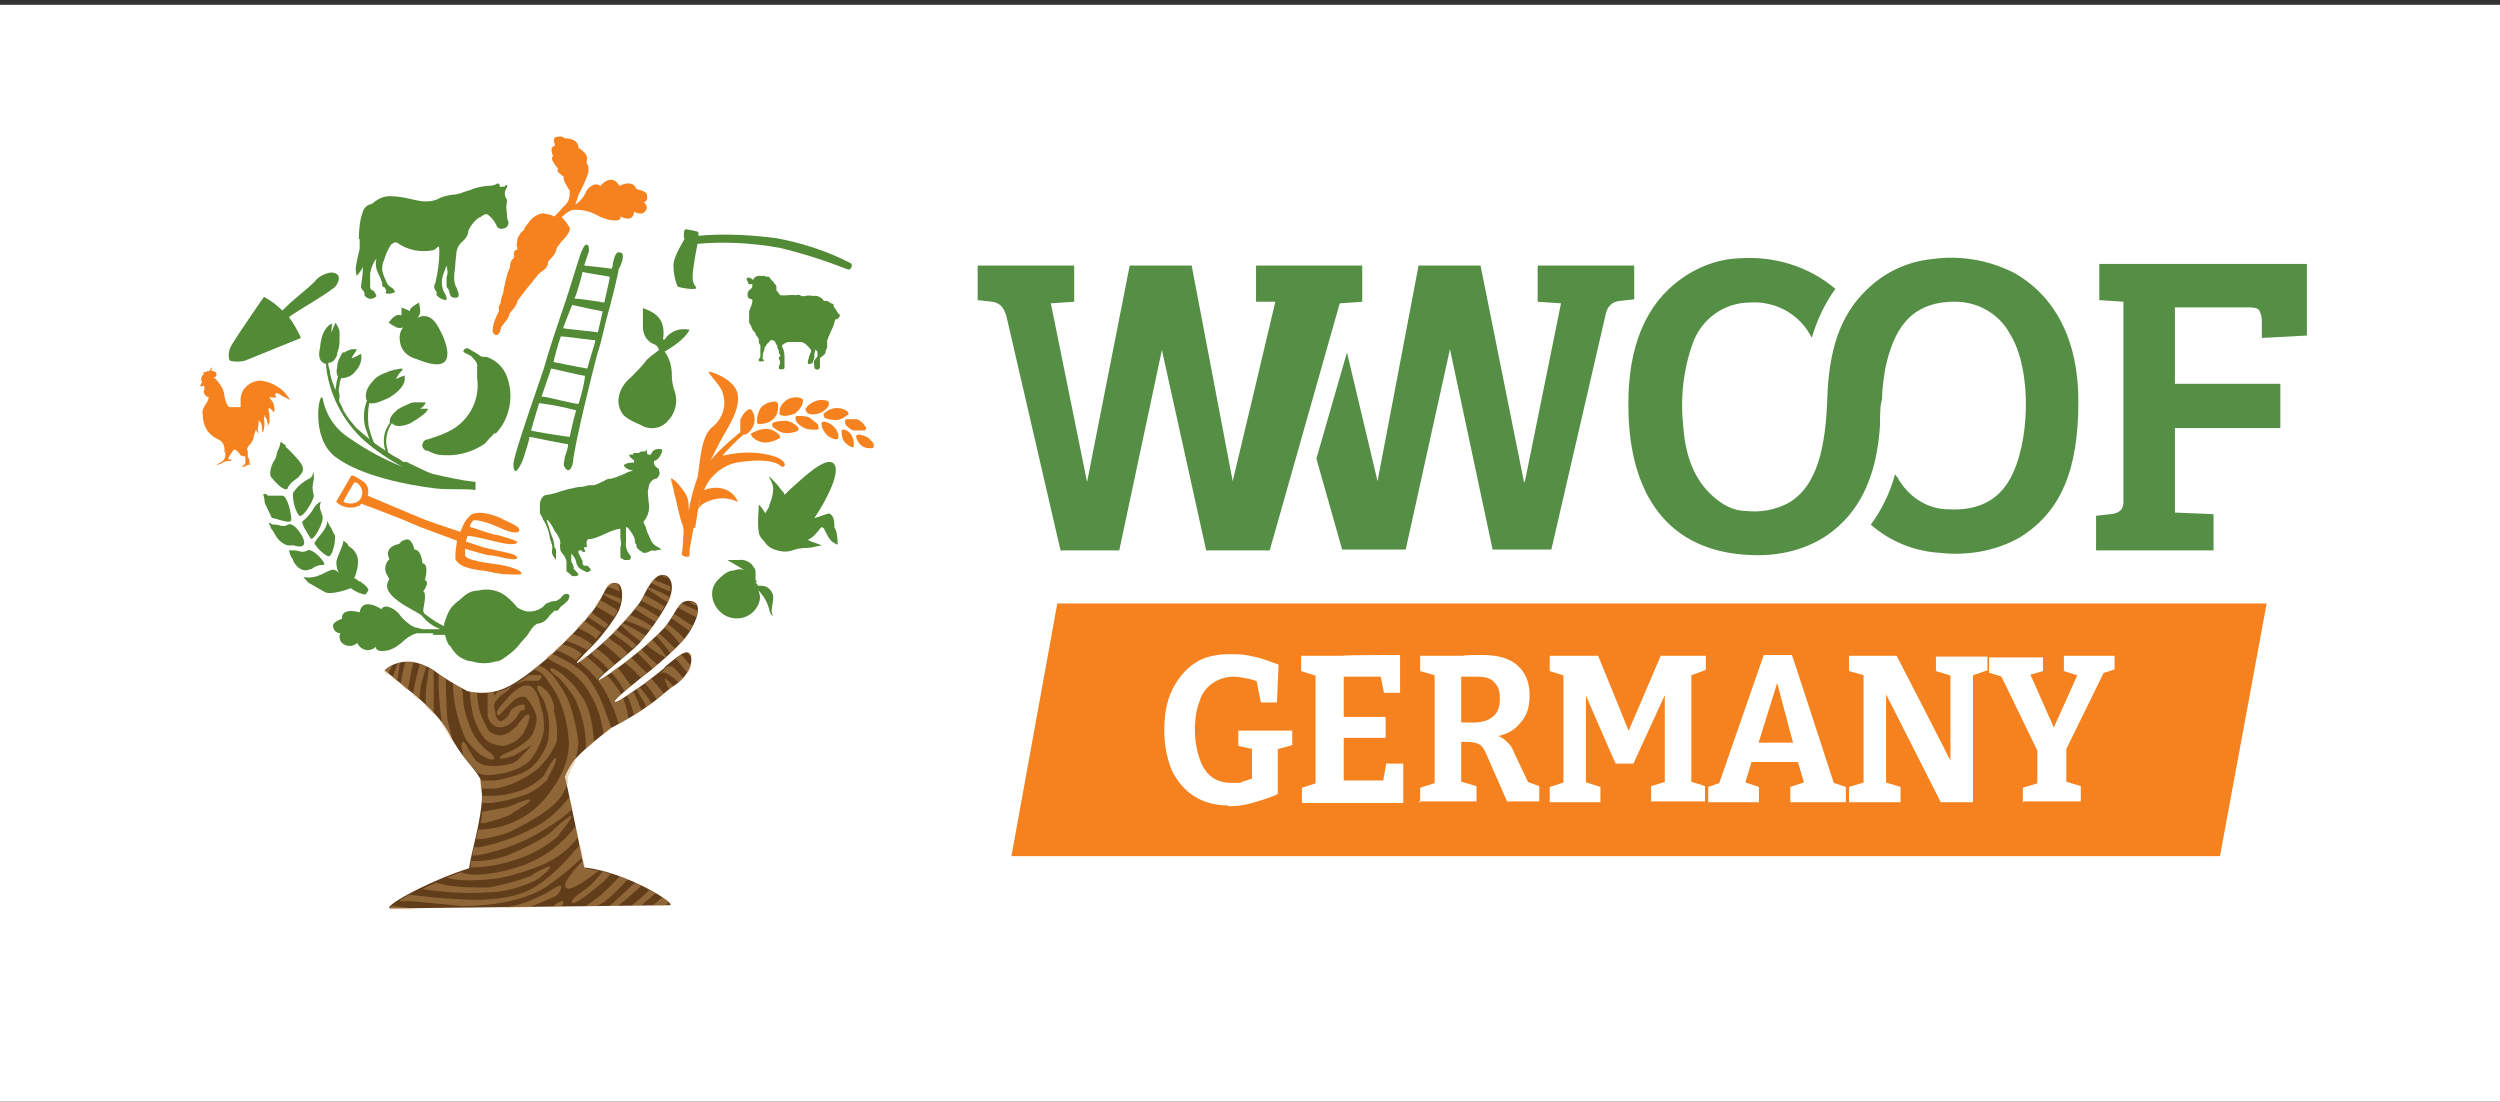 <?xml version="1.0" encoding="UTF-8"?>
<svg xmlns="http://www.w3.org/2000/svg" xmlns:svg="http://www.w3.org/2000/svg" xmlns:sodipodi="http://sodipodi.sourceforge.net/DTD/sodipodi-0.dtd" xmlns:rdf="http://www.w3.org/1999/02/22-rdf-syntax-ns#" xmlns:inkscape="http://www.inkscape.org/namespaces/inkscape" xmlns:dc="http://purl.org/dc/elements/1.1/" xmlns:cc="http://creativecommons.org/ns#" id="Layer_1" version="1.1" viewBox="0 0 310.7 136.9">
  <rect x="0" y="0" width="310.7" height="136.9" fill="#333333" stroke="none"/>
  <defs>
    <style>
      .st0 {
        fill: #d4a366;
        fill-rule: evenodd;
      }

      .st1 {
        fill: #f5821f;
      }

      .st2 {
        fill: #fff;
      }

      .st3 {
        opacity: .4;
      }

      .st4 {
        fill: #613d19;
      }

      .st5 {
        fill: #558f45;
      }

      .st6 {
        fill: #528a36;
      }
    </style>
  </defs>
  <rect class="st2" x="-.2" y=".6" width="311.3" height="136.7"></rect>
  <path id="path1847" class="st4" d="M82.6,83c-.6.5-1.9,1.5-2.7,2.1-1.5,1-3.4,2.4-3.5,2.1s2.8-2.6,4.6-4c1.3-1.1,2.6-2.2,3.8-3.5,1.3-1.4,3-4.7,1.1-5-1.7-.3-1.8,1.6-3.5,3.5-1.2,1.2-2.5,2.4-3.8,3.4-1.7,1.4-4.2,3.1-4.2,2.9,0-.4,3.9-3.3,5.1-4.6,1.2-1.4,2.3-2.9,3.2-4.5,1.9-3.2,0-4.7-1.2-3.6s-1.5,2.6-2.3,3.5c-.9,1.2-1.9,2.2-2.9,3.3-1.8,1.8-4.4,3.9-4.6,3.8s1.8-1.9,2.9-3.2c.8-1,1.6-2,2.2-3.1.6-1.1.7-2.8.2-3.4-.3-.3-.6-.3-1-.2-.8.5-.9,1.2-1.4,2-.4.7-.8,1.3-1.3,1.9-1.4,1.7-3,3.3-4.6,4.8-.8.7-4.1,3.7-6.4,4.5-1.4.5-2.8.5-4.2.2-1.5-.8-2.9-1.6-4.2-2.6-3.8-2.4-6.1,0-6.1,0l2.8,2.3s3.9,2.9,5.3,5.7,2.9,3.9,3.8,5.5c0,0,.2,1.8.2,2,0,3-1.4,7.3-1.6,9.1-5.1,1.6-11.2,5-9.7,5s33.4-.4,34.6-.4-5.2-4.1-10.6-4.7c-.3-1.3-2.3-11.3-2.4-11.2.2-.7.6-1.3,1-1.9.9-1.3,4.7-4.2,4.7-4.2,1.7-.9,3.3-1.8,4.8-2.9,1.2-.8,2.4-2,3.1-2.4,1.8-1.2,2.4-2.9,2-3.8s-1.6.2-3.2,1.5Z"></path>
  <g id="g1977" class="st3">
    <path id="path1849" class="st0" d="M69.4,103.8s1.9-2.3,1.6-2.4-2.5,2-2.5,2c0,0-.9.9-4.5,2.5-1.7.8-3.6,1.2-5.5,1.1,0,.3,0,.6,0,.8,2,0,4.1-.4,6-1.1,1.8-.6,3.5-1.6,5-2.9Z"></path>
    <path id="path1851" class="st0" d="M86.7,75.9l-2-.9c-.2.2-.4.3-.5.5l2.3,1.2c.1-.2.2-.5.2-.8Z"></path>
    <path id="path1853" class="st0" d="M80.5,73c0,0,0,0,0,.2.8.6,1.7,1.2,2.6,1.7,0-.2.2-.4.3-.6-1-.6-1.9-1-2.8-1.3Z"></path>
    <path id="path1855" class="st0" d="M85.9,74.8h-.3c.3.2.7.4,1,.5-.1-.3-.4-.5-.7-.5Z"></path>
    <path id="path1857" class="st0" d="M80.8,72.4c.8.4,1.9.9,2.5,1.1,0-.2,0-.4,0-.6-.6-.3-1.4-.6-2.2-.9,0,0-.1.2-.3.4Z"></path>
    <path id="path1859" class="st0" d="M70.1,86c-1.3-2.1-1.7-2.4-2.3-2.9-.3-.2-.6-.3-1-.4l-.6.5c.3,0,.7.2,1,.4q.6.4,2,2.7c.9,1.9,1.4,3.9,1.5,6,0,2.3-1,4.4-2.4,6.2-2,2.9-5.4,4.6-8.9,4.6,0,.4-.2.8-.2,1.2,1.3,0,2.6-.4,3.9-.8,0,0,4.7-2.1,6.4-4.2.5-.6.8-1.3,1.1-2.1v-.6c0,0,.1-.6.8-1.7h0c.4-1.5.5-2.6.5-2.6,0,0-.5-4.2-1.8-6.3Z"></path>
    <path id="path1861" class="st0" d="M81.9,71.5c.4,0,.8.3,1.1.4-.2-.3-.6-.5-1.1-.4Z"></path>
    <path id="path1863" class="st0" d="M50.6,85.7h.1c.2-1.1.4-2.3.7-3.5-.3,0-.7,0-1,0-.3,1-.5,2-.6,2.9l.8.7Z"></path>
    <path id="path1865" class="st0" d="M60.6,110.9c2,0,4-.6,5.8-1.4.8-.4,2.5-1.9,1.8-1.8-.8.3-1.6.7-2.3,1.2-1.7.6-3.4,1.1-5.2,1.4-1.8,0-3.6,0-5.3-.3l-1.2-.3c-.6.3-1.2.5-1.7.8,2.7.4,5.4.6,8.1.4Z"></path>
    <path id="path1867" class="st0" d="M71.8,103.9c0-.4-.2-.8-.3-1.2h0c-1.6,2.2-3.7,3.7-6.1,4.7-1.9.7-3.9,1.2-6,1.3-.7,0-1.4,0-2.1-.3-.6.2-1.2.4-1.8.7h.1c2.3.7,6.7,0,6.7,0,0,0,5-1.1,7.2-2.8.9-.6,1.7-1.4,2.4-2.3Z"></path>
    <path id="path1869" class="st0" d="M49.3,84.7h0c.2-.8.3-1.6.4-2.3h-.3c-.2.7-.5,1.3-.6,1.9l.5.4Z"></path>
    <path id="path1871" class="st0" d="M75.4,88.9c-.5-1.6-1.2-3.1-2.2-4.5-1.2-1.7-4.3-3-4.3-3l-.5-.2-.5.5c.3.2.6.4.6.4l1.9,1c1.1.7,2.1,1.7,2.8,2.9,1,1.6,1.6,3.4,1.8,5.3h0l1-.8c-.2-.6-.4-1.1-.6-1.6Z"></path>
    <path id="path1873" class="st0" d="M73.8,92.3v-.5c-.3-3.5-1.1-4.7-1.6-5.4-.6-1-1.4-1.8-2.3-2.6-.7-.5-1.3-.9-1.5-.7s.7.9,1,1.1c.8.8,1.5,1.7,2.1,2.7.7,1.6,1.2,3.4,1.3,5.1v1.1l1-.8Z"></path>
    <path id="path1875" class="st0" d="M70.8,99c-1,1.3-2.2,2.5-3.6,3.4-2.4,1.4-5,2.4-7.7,2.9h-.6l-.2,1h.7c3-.6,5.8-1.6,8.4-3.3,1.2-.7,2.4-1.6,3.4-2.5-.2-.5-.3-1.1-.4-1.5Z"></path>
    <path id="path1877" class="st0" d="M83.8,78.2c-.2-.2-.5-.4-.9-.7,0,.2-.3.4-.4.5.3.2.6.4.8.6.2.2.7.8,1.2,1.4l.3-.3.3-.3c-.4-.4-.8-.8-1.3-1.2Z"></path>
    <path id="path1879" class="st0" d="M79.2,75.2h0l-.4.5c.2,0,.4.2.6.3.3.2,1.2.8,2.1,1.3l.4-.6c-.8-.5-1.6-1-1.9-1.2-.2,0-.4-.2-.8-.3Z"></path>
    <path id="path1881" class="st0" d="M75,73.8c0,.2,1,.7,2.1,1.2,0-.2,0-.4,0-.6-1.2-.5-2.2-.8-2.2-.6Z"></path>
    <path id="path1883" class="st0" d="M85.4,81.1l.4.4.2.2c0,0,0-.2,0-.3-.1-.2-.3-.3-.5-.3Z"></path>
    <path id="path1885" class="st0" d="M83.1,112.1c-.2-.2-.5-.4-.8-.6-.4.4-.9.8-1.3,1.1h1.5c.2,0,.4-.3.6-.5h0Z"></path>
    <path id="path1887" class="st0" d="M68,96.8s1.4-2.4,1.1-2.6-1.5,2.2-1.5,2.2c-.7.7-1.6,1.3-2.5,1.7-1.3.5-2.6.8-4,.8h-1.2c0,.3,0,.6,0,.9h1.2c1.5-.2,3-.6,4.4-1.1,1-.5,1.9-1.1,2.6-1.9Z"></path>
    <path id="path1889" class="st0" d="M82.6,75.4c-.6-.4-1.6-1-2.6-1.5,0,.2-.3.5-.4.7,1.1.6,2.1,1.1,2.7,1.4,0-.1,0-.3.3-.6Z"></path>
    <path id="path1891" class="st0" d="M83.4,76.8l2.3,1.6c0-.2.2-.4.4-.6l-2.3-1.5-.4.5Z"></path>
    <path id="path1893" class="st0" d="M53.9,88.7v-5.4c.1,0,0,0,0,0l-.6-.2c-.1.7-.2,1.7-.3,2.1s-.1,1.6-.1,2.6c.4.3.7.7,1,1Z"></path>
    <path id="path1895" class="st0" d="M63.6,101.1c.8-.5,2.5-1.5,2.3-1.7s-2,.6-2.8.9c-1.1.2-2.1.4-3.2.6h0c0,.5,0,.9-.2,1.4h.5c1.1-.3,2.4-.6,3.5-1.2Z"></path>
    <path id="path1897" class="st0" d="M52.1,87c.1-1,.2-1.8.2-1.8,0,0,.4-1.5.7-2.4-.2,0-.5-.2-.8-.3-.4,1.3-.7,2.6-.9,3.9.3.1.5.4.8.6Z"></path>
    <path id="path1899" class="st0" d="M76.7,72.5h-.4c0,0-.3,0-.5,0-.2,0-.3.3-.5.4.3,0,.7.2,1,.3l.7.3c0-.3,0-.6-.3-.8.1,0,.1-.1,0-.1Z"></path>
    <path id="path1901" class="st0" d="M74.4,74.5c0,.3-.3.6-.5.8,1.2.6,2.3,1.3,2.4,1.4,0-.2.3-.4.4-.6,0,0,0-.2,0-.3h0s-1.1-.7-2.3-1.3Z"></path>
    <path id="path1903" class="st0" d="M78.2,76.4l-.6.7c1,.3,2,.7,3,1.2h.2c0,0,.2-.2.3-.4l-.3-.2c-.8-.5-1.7-1-2.6-1.3Z"></path>
    <path id="path1905" class="st0" d="M55.4,84.3l-.9-.5c0,2,.1,3.9.4,5.9v.3c.3.4.6.9.9,1.4.1.3.3.6.5.8l-.7-2.8c0,0-.2-3-.2-5.1Z"></path>
    <path id="path1907" class="st0" d="M84,81.9l1.5,1.8c.2-.3.3-.6.4-.9l-1.2-1.4c-.3,0-.5.3-.7.5Z"></path>
    <path id="path1909" class="st0" d="M83.1,80.9l.2.3c.2-.2.4-.4.6-.6-.5-.5-1.3-1.3-2-1.9l-.4.3c.6.6,1.1,1.2,1.6,1.9Z"></path>
    <path id="path1911" class="st0" d="M79.6,112.6c.7-.6,1.4-1.2,1.9-1.6-.2,0-.5-.3-.8-.4-.8.8-1.6,1.5-2.3,2h1.2Z"></path>
    <path id="path1913" class="st0" d="M68.9,88.2c0-.7-.3-1.3-.6-1.9-.3-.4-1.3-1.4-1.5-1s.6,1.3.8,1.8.2.7.5,1.6c.2,1.1.2,2.3,0,3.4-.4,1.2-1,2.3-1.9,3.1-1.2,1.3-4.7,1.8-4.7,1.8h-1.8c0,.2,0,.6,0,1,.7,0,1.3,0,2,0,1.9-.4,3.7-1.3,5.2-2.5,1-1,1.8-2.1,2.3-3.4.1-1.3,0-2.6-.4-3.9Z"></path>
    <path id="path1915" class="st0" d="M48.8,82.6c-.4.2-.8.4-1.1.8l.5.5.6-1.3Z"></path>
    <path id="path1917" class="st0" d="M69.9,80.1h-.2l-.8.7c.3,0,.7.2,1,.3.6.3,1.2.6,1.7,1,.2-.2.4-.5.7-.8-.6-.6-1.5-1-2.4-1.2Z"></path>
    <path id="path1919" class="st0" d="M62,85.7c-.2.3-.5.8-.6.7s0-.3,0-.5c-.3.1-.5.1-.8.1,0,.4,0,.8,0,1.1,0,.6,0,1.1,0,1.7,0,.5.3,1,.7,1.3.2.2.6.3.9.3.5,0,1-.3,1.4-.6.3-.3.6-.6.8-1s.3-.4.4-.5c.2,0,.4,0,.4-.2,0-.2,0-.4,0-.5s-.3,0-.4,0c-.3,0-.7.2-1,.4-.4.2-.4.6-.6.9s-.8.8-1.1.7-.5-.7-.5-.7c0-.4-.2-.8-.2-1.2,0-.4.4-.8.7-1.1.2-.2.5-.4.9-.7.3-.3.6-.6.9-.8.4-.2.9-.3,1.3-.5.3,0,.5,0,.8,0s.5,0,.8,0c.2,0,.4-.2.5-.4,0-.2,0-.3-.3-.3h0c-.2,0-.4,0-.6,0s-.3,0-.5,0h-.2c-1,.8-2.2,1.5-3.5,2h-.2Z"></path>
    <path id="path1921" class="st0" d="M77.4,86.7c-.6.4-1,.6-1,.5s.3-.5.8-.9c-.5-.9-1.1-1.7-1.8-2.4-.6.4-1.1.7-1.1.6s.3-.4.8-.9h0c-.7-.7-1.5-1.4-2.3-2.1-.4.3-.7.5-.9.7l.7.6c1.3,1.1,2.4,2.5,3.1,4.1.5,1,.9,2,1.2,3.1.3-.2.7-.4,1.2-.7-.1-.9-.3-1.7-.7-2.6Z"></path>
    <path id="path1923" class="st0" d="M51.2,112l6.2.6s6.5.2,10.5-2.4c1.6-1.1,3.1-2.3,4.5-3.7,0-.5-.2-1-.3-1.5l-.5.5s-3,3.8-6,5.2-7.6,1.1-7.6,1.1l-3.5-.2-3.6-.4c-.5.3-1,.5-1.3.8h1.6Z"></path>
    <path id="path1925" class="st0" d="M72.5,77.1l-.8.9c.7.3,1.3.6,1.9,1l.5.4c0,0,.2-.2.2-.3l.4-.5c-.7-.5-1.4-1-1.9-1.3,0,0-.2-.1-.3-.2Z"></path>
    <path id="path1927" class="st0" d="M73.4,110c-.9.8-2.6,1.7-2.3,2.2s4.1-2.8,4.1-2.8l.7-.8c-.3,0-.6-.2-1-.3-.6.8-1.2,1.4-1.5,1.7Z"></path>
    <path id="path1929" class="st0" d="M64.1,90.3c-.5.6-1.2,1-1.9,1.1-.5,0-1-.2-1.4-.5-.5-.8-.9-1.6-1.2-2.6-.2-.8-.3-1.5-.3-2.3-.3,0-.6,0-.9,0,0,1,.2,1.9.4,2.9.3,1.1.8,2.1,1.5,3,.6.5,1.5.8,2.3.8,1-.2,1.8-.7,2.4-1.5.3-.4,1.1-2.2.7-2.4s-1.6,1.6-1.6,1.6Z"></path>
    <path id="path1931" class="st0" d="M70.3,110.3c.5.7,3.1-1.3,4.1-2.1-.6,0-1.1-.2-1.7-.3,0-.2,0-.5-.2-1-1,1-2.6,2.8-2.2,3.4Z"></path>
    <path id="path1933" class="st0" d="M75.6,79.2l-.7.7c.8.7,1.7,1.4,2.3,2l.8-.7-.9-.9c-.4-.2-1-.6-1.5-1.1Z"></path>
    <path id="path1935" class="st0" d="M78.4,81.7l-.8.6c.4.4.7.6.7.6,0,0,.6.5,1.3,1.3l.8-.6c-.5-.4-1.3-1.2-2-1.9Z"></path>
    <path id="path1937" class="st0" d="M79.5,85.4l-.4.2c.3.7,1,1.7,1.1,2v.3c0,0,.5-.3.5-.3h.2v-.3c-.4-.7-.9-1.3-1.4-1.9Z"></path>
    <path id="path1939" class="st0" d="M79.7,88.4c0-.2,0-.5-.2-.6-.2-.7-.5-1.3-.8-1.8l-.8.4c.4.8.7,1.6.9,2.5.3-.2.6-.4.9-.5Z"></path>
    <path id="path1941" class="st0" d="M78.4,85.3c0-.3-.3-.5-.5-.8-.3-.5-.7-1-1.2-1.6l-.8.6c.7.7,1.2,1.5,1.7,2.4l.8-.6Z"></path>
    <path id="path1943" class="st0" d="M80.9,84.3l-.8.6c.6.6,1.1,1.3,1.5,2l.9-.7c-.5-.6-1-1.3-1.6-1.9Z"></path>
    <path id="path1945" class="st0" d="M75.6,83.2l.8-.6c-.3-.3-.7-.7-1-1-.4-.3-.8-.7-1.3-1l-.7.6c.2,0,.3.3.5.4.6.4,1.2,1,1.7,1.6Z"></path>
    <path id="path1947" class="st0" d="M72,79.1c-.3,0-.6-.3-.9-.4l-.9.9c1,.3,1.9.7,2.8,1.2l.6-.7c-.5-.4-1.1-.7-1.6-1Z"></path>
    <path id="path1949" class="st0" d="M70,112.1c-.3-.3-1,.3-1.3.6h1c.2-.2.4-.4.3-.6Z"></path>
    <path id="path1951" class="st0" d="M77.1,77.6c.8.8,1.6,1.5,2.5,2.1.2-.2.4-.5.6-.7-.9-.6-1.9-1.1-2.9-1.6l-.2.2Z"></path>
    <path id="path1953" class="st0" d="M81,79.5l-.7.6c.7.6,1.5,1.2,2.4,1.6h.2c-.6-.9-1.2-1.6-1.9-2.2Z"></path>
    <path id="path1955" class="st0" d="M79.7,110.1l-.8-.4c-1.3,1.2-2.8,2.6-2.8,2.6l-.4.3h1.1c.5-.4,1.7-1.4,2.9-2.5Z"></path>
    <path id="path1957" class="st0" d="M59.7,93.8s1.5.9,1.7.5-1.1-1.2-1.1-1.2c-.6-.6-1.2-1.3-1.6-2.1-.5-1.1-.9-2.3-1.1-3.5,0,0,0-1-.2-2l-1.1-.6c0,1,.1,2,.3,3,.3,1.4.7,2.7,1.3,4,.5.7,1.1,1.3,1.8,1.9Z"></path>
    <path id="path1959" class="st0" d="M81,82l-1.3-1.3-.5.4c.7.7,1.3,1.3,1.3,1.3,0,0,.3.4.6.7l.6-.5c-.3-.3-.7-.6-.7-.6Z"></path>
    <path id="path1961" class="st0" d="M81.9,83.6h.8c.5.3,1,.6,1.4,1l.2.2c.2-.2.4-.4.6-.5h0c-.4-.6-.9-1.1-1.4-1.5-.2,0-.4,0-.6,0h0c0,0-.8.9-.8.9Z"></path>
    <path id="path1963" class="st0" d="M76.1,78.7c.7.5,1.4,1,1.7,1.2s.5.5.8.7l.5-.4c-.3-.3-.6-.5-.9-.8l-1.7-1.2-.4.5h0Z"></path>
    <path id="path1965" class="st0" d="M73.4,76l-.2.3-.3.3.5.3s.9.6,1.8,1.2l.4-.5-1.7-1.2-.5-.4Z"></path>
    <path id="path1967" class="st0" d="M69,111.4c.4-.2.9-1.1.7-1.3s-1.8.9-1.8.9c0,0-1.4.7-2.4,1.1-.9.3-1.8.5-2.7.7h2.8c.1,0,3-1.2,3.4-1.4Z"></path>
    <path id="path1969" class="st0" d="M48.6,113h3.8c-.6,0-2.4-.3-3.7-.4-.3.2-.4.4,0,.4Z"></path>
    <path id="path1971" class="st0" d="M82.6,84.3c0,0,.2.8.6,1.4.2-.2.4-.3.5-.4-.5-.5-1-1.1-1.1-1Z"></path>
    <path id="path1973" class="st0" d="M78,109.3l-1-.4c-.7.8-1.5,1.6-2.4,2.4-.5.4-1.2.9-1.8,1.3h1.4c.4-.2.7-.4.9-.5,1-.8,2-1.8,2.9-2.8Z"></path>
    <path id="path1975" class="st0" d="M62,96.2c1.4-.2,2.7-.7,3.8-1.6.9-1.1,1.5-2.4,1.8-3.8,0-1,0-2-.4-3,0,0-.4-2.4-1.5-2.6s-2.5,1.4-2.5,1.4l-1.1,1.3s-.5.6-.3.9.7-.4.7-.4l1.4-1.4s.9-.7,1.5-.3c.6.7,1.1,1.6,1.3,2.5,0,.6-.2,1.2-.4,1.8-.2.5-.6.9-1,1.2-.5.4-1.1.8-1.7,1.1,0,0-1.6.6-1.5.9s1.8-.3,1.8-.3l2.2-1.3c-.6.7-1.2,1.3-1.8,1.9-.6.4-.8.5-2.5.7-1,0-1.9,0-2.7-.7l-.9-1.4s-.4-1-.7-.9,0,1.3,0,1.3c0,0,0,0,0,.3.6.9,1.2,1.5,1.8,2.2.7.4,1.7.4,2.6.2Z"></path>
  </g>
  <path id="path1979" class="st1" d="M62.5,64.5c-1.8-.8-3.2-1-4-.5-.3.3-.6.6-.8,1,0,0-.3.6-.5,1.1-1.1-.4-4-1.3-5.1-1.8-1.7-.7-4.5-1.9-6.4-2.7.2-.7,0-1.4-.6-1.8-.1,0-1.3-1-1.5-.6s-1.7,2.9-1.8,3.1,1.3,1.2,2.7.6c.2,0,.3-.2.4-.3,1.4.5,5.3,2,6.4,2.5.8.4,4.5,1.7,5.5,2.1-.1.6-.2,1.5-.2,1.5v.8c.6,1.2,2.7,1.3,4,1.5,1.1.3,2.1.4,3.2.4s1,0,1-.2-.9-.7-2.6-1c-1.4-.2-4-.5-4.4-1.1,0-.3,0-.6,0-.9.7.2,2.3.7,2.9.8.8,0,1.9.4,2.9.5s.7-.4.2-.6-3.2-.7-3.8-.9-1.5-.5-2.1-.7l.2-.7c.7,0,2.6.5,3.9.8,1.7.4,2.2.2,2.3,0s-1.5-.6-2.4-.9c-.7,0-2.6-.8-3.5-1,0-.3.2-.6.4-.8s1.8.2,3.1.8,2.4.9,2.6.5-.3-.7-2.1-1.5ZM42.7,62.3c.1-.3,1.1-2,1.3-2.3s1.4.6.9,1.8-2.3.7-2.2.5h0Z"></path>
  <g id="AnpV0A">
    <path id="path1981" class="st1" d="M25.6,46.3q-.2-.2-.3,0c0,.1,0,.1,0,.2-.2.2-.3.4-.3.6v.2c.1.1.2.1,0,.4s-.1.4.1.3c.2-.1.3-.1.3.1s0,.2,0,.3c-.2.4,0,.6.3.9h.1c.2,0,.1.2.1.3-.1.3-.3.6-.5.9-.2.3-.3.7-.2,1,0,.6.1,1.2.4,1.7.1.3.3.5.5.7.3.3.6.5,1,.7.5.2.8.7.8,1.2s0,.2,0,.4,0,0,0,0c.2,0,.1.2.1.4,0,.4-.3.8-.7.9,0,0-.3.2-.4.3s-.1,0,0,0h.1l.4-.2h0v.3-.2c.3-.3.7-.4,1-.4s.3,0,.4-.2c0,0,0,0,0,0s0,0,0,0h-.4c0,0-.2,0,0-.1,0-.2.2-.5.3-.6s.2-.3.3-.5c0,0,0,0,.2,0,.2,0,.4.3.6.5,0,.2.3.3.5.3s.2,0,.2.2h0c0,.2,0,.4,0,.5s0,.3-.2.4l-.3.2c0,0,0,0,0,0h.2q0,0,.2,0h0s0,0,0,0c.2-.2.6-.3.9-.3s.3,0,.3,0-.2,0-.3,0-.3,0-.3-.2c0-.2,0-.5-.2-.7v-.7c-.2-.3,0-.6.2-.8.2-.2.4-.5.5-.8,0-.4.2-.7.3-1.1,0,0,0,0,0,0,0,0,.2.3.3.5,0,0,0,0,0,0s0,0,0,0v-.2c-.2-.7.2-.9,0-1.5.6.5.4.8.5,1.5.1,0,.1,0,.1,0,.2-.6.2-1.2.1-1.8,0,0-.1,0,0,0s.1-.2,0-.4h0c.3.4.5,1,.5,1.5,0-.2.2-.4.2-.6,0-.4,0-.9-.1-1.3-.1-.2,0,0,0-.4.1,0,.4.2.5.4s.1,0,.2,0,0,0,0-.2c0-.4-.1-.8-.3-1.1,0,0-.3-.3-.3-.4s.2,0,.4,0c.1,0,.3,0,.4,0,.1,0-.1-.2-.1-.4s.3-.2.7.1c.4.3.8.3,1.2.7-.3-.6-.8-1.2-1.4-1.6-.7-.5-1.5-.8-2.3-.9-1.3,0-2.4,1-2.5,2.2,0,0,0,.2,0,0s0,0,0,0v.9q0,0,0,.2h0c-.4,0-.9,0-1.3,0,0,0-.2,0-.3-.2-.2-.3-.3-.7-.4-1.1,0-.8-.5-1.5-1-2.1,0-.1-.3-.2-.4-.3h.1c.1,0,.3-.1.3-.3s0-.3-.2-.4-.2-.1-.3-.1-.2,0-.1-.2,0-.1,0-.2-.1,0-.1.1-.1.2-.2.3-.1.1-.1,0-.3.1-.4.3h0Z"></path>
  </g>
  <path id="path1984" class="st1" d="M94.4,52.7c1.2,0,2.2-.7,2.3-1.9v-.5c0-.2-.2-.4-.3-.4h0c-.6,0-1.2.2-1.7.6-.4.5-.6,1.1-.6,1.7-.1.3,0,.5.3.5h0Z"></path>
  <path id="path1986" class="st1" d="M93.5,53.8c-.2,0-.2.3,0,.5h0c.5.5,1.1.7,1.6.7s1.2-.2,1.7-.5c.2,0,.2-.3,0-.5h0c-.5-.5-1.1-.7-1.6-.7s-1.2.2-1.7.5Z"></path>
  <path id="path1988" class="st1" d="M97.8,52.3c-.5,0-1.1,0-1.6.2-.2,0-.3.3-.2.5q0,0,0,0c.4.4.9.7,1.4.8s1.1,0,1.6-.2c.2,0,.3-.3.2-.5q0,0,0,0c-.4-.4-.9-.7-1.4-.8Z"></path>
  <path id="path1990" class="st1" d="M100.6,51.9c-.4-.2-.9-.2-1.4-.2s-.3.2-.3.4,0,0,0,.2c.3.4.6.7,1.1.9.4.2.9.2,1.4.2s.3-.2.3-.4,0,0,0-.2c-.3-.3-.7-.6-1.1-.9Z"></path>
  <path id="path1992" class="st1" d="M103.6,53c-.3-.3-.7-.5-1.1-.6-.2,0-.4,0-.4.3h0c0,.5.3.9.6,1.3.3.3.7.5,1.1.6.2,0,.4,0,.4-.3h0c0-.6-.3-1-.6-1.3Z"></path>
  <path id="path1994" class="st1" d="M105,53.4c-.2,0-.4,0-.4,0h0c0,.5,0,.9.2,1.3.2.3.5.6.9.8s.4,0,.4,0h0c.1-1-.3-1.8-1.1-2.1h0Z"></path>
  <path id="path1996" class="st1" d="M97,51.6c.6.2,1.3,0,1.8-.2.5-.4.9-.9,1-1.5,0-.2,0-.3-.2-.4-1.1-.4-2.3.2-2.7,1.3,0,0,0,.3,0,.4-.1.2,0,.4.2.4Z"></path>
  <path id="path1998" class="st1" d="M100.2,51.3c1,.5,2.3,0,2.8-.9,0-.2,0-.4,0-.5h0c-1-.5-2.3,0-2.9.9,0,.1,0,.3.3.5-.1,0-.1,0,0,0Z"></path>
  <path id="path2000" class="st1" d="M102.4,51.9c.4.2,1,.3,1.5.3.5,0,1-.3,1.4-.6.2,0,.2-.3,0-.5h0c-.9-.6-2-.5-2.8.2-.2.1-.2.3,0,.6,0-.1,0,0,0,0Z"></path>
  <path id="path2002" class="st1" d="M105,52.6c.2.4.6.7,1,.9.5,0,.9,0,1.4,0,.2,0,.3-.2.2-.4h0c-.3-.5-.6-.8-1.1-1-.4,0-.9,0-1.4,0,0,.1-.2.3,0,.5q0,0,0,0Z"></path>
  <path id="path2004" class="st1" d="M108.6,55.4c0-.4-.4-.7-.7-1-.3-.2-.7-.3-1.1-.4-.2,0-.4,0-.4.3h0c.2.9,1,1.5,1.8,1.4.2,0,.4,0,.4-.3,0,0,0,0,0,0Z"></path>
  <path id="path2006" class="st1" d="M86.6,63.7c.2-.9,1-1.3,2-1.6,1-.3,2.2-.2,3.1.3-.3-.9-1.1-1.5-2-1.7s-1.7,0-2.5.3l-.6,2.7Z"></path>
  <path id="path2008" class="st1" d="M86.4,65.6l.4-2.6c0-.7.4-1.4.7-2.1.7-1.7,2.2-3,4-3.4,3.7-.6,5.1,0,5.5.4s1.2-.3-.5-1.1c-2.1-.7-4.3-.7-6.5-.2h-.2c.8-.9,1.7-1.8,2.6-2.6h.3c1-.6,1.4-1.9.8-2.9h0c0-.2-.3-.3-.5-.2h0c-.5.3-.8.8-1,1.3,0,.5,0,1,0,1.5-1.3,1.1-2.6,2.2-3.7,3.5.5-.9.9-1.8,1.3-2.5,1.1-2,2.3-3.7,2.1-5.6s-3.4-3-3.6-2.9,1,1.2,1.6,2.3c.7,1.7.2,3.5-1.2,4.6-1.4,1.1-1.5,4.4-1.8,6.2-.5,1.4-.9,2.8-1.1,4.2,0-.8,0-1.6-.5-2.3s-1-1.4-1.7-1.8c0,.5.2.9.3,1.4,0,.3.3,1.2.3,1.3.2.9.4,1.8.7,2.8.3.6.3,1.3.2,2,0,0,0,1.3-.2,2,.3.3.7.4,1,.2,0-.3,0-.5,0-.8l.5-2.7Z"></path>
  <path id="path2010" class="st1" d="M68.8,19.4c-.7.2.6,1.6.6,1.6-.5.2.7,1,.7,1-.3.2.6,1.5.7,1.7,0,.1,0,.3,0,.4,0,.6-.3,1.3-.8,1.6h0c-.1.2-.7.8-1.1,1.2-.4-.2-.9-.3-1.4-.4-.7.1-1.3.5-1.7,1l-.2.3c-.2.2-.4.5-.5.8-.4.3-.6.6-.8,1.1,0,.4-.2.8,0,1.1v.2c-.4.1-.5.4-.4.7,0,.2,0,.4-.2.5-.2.2-.3.5-.3.8,0,.3-.2.6-.3.9s-.2.8-.3,1.1c0,.3-.2.7-.2,1,0,.4-.2.7-.3,1.1s0,.5-.2.8-.1.3-.1.4,0,.3,0,.4c-.4.7-1.1,2.4-.6,2.8.7.6.9-.9.9-.9,0,0,1.1-1.2,1-1.6h0c.3-.4,1-1.1,1-1.6.6-.8,1.2-1.6,1.9-2.4,0-.1.2-.3.3-.4l.2-.2c0-.2.3-.3.4-.5.5-.3,1.1-.8,1-1.3,0-.1.2-.3.3-.4.4-.4.7-.8.8-1.4.2-.3.4-.5.6-.8.5-.5,1-1.1,1-1.5.2,0-.5-1.1-1-1.5.4-.4.8-.7,1.3-.9,1-.1,2.1.1,3,.6.7.4,1.6.7,2.4.7s.6-.5.6-.5c1.6.8,1.7-.4,1.7-.6.7.4,1.2.3,1.5-.2s-.3-1-.3-1c.4,0,.5-.4.4-.9s-1.3-.7-1.3-.7c-.5-1.3-2.1-.4-2.1-.4-1-1.7-2.4,0-2.4,0-.7-.6-1.7.4-1.8.8-.2.5-.6,1-1,1.3,0,.1-.2.1-.3.2h0c.2-.5.3-.8.4-1.2.5-.9.9-1.8,1.2-2.7.2-1.1-.3-1.1-.2-1.4.4-1-1-1.7-1-1.7,0-1.3-1.7-1.2-1.7-1.2-.2-.2-.5-.3-.9-.2h0c-.8,0-.3,1.1-.3,1.1-.9.2-.2,1.4-.2,1.4ZM63.9,31.9h0Z"></path>
  <path id="path2012" class="st6" d="M35.9,39.4c1.9-1.3,4-2.4,5.7-3.7.3-.3.8-1.2.3-1.6s-1.1-.2-1.6,0-.9.5-1.2.9c-1.2,1.2-2.8,2.3-4,3.6-.7-.7-1.5-1.3-2.3-1.7,0,0-2.8,4-3.9,5.8-.4.6-.6,1.3-.4,2,0,.3,1.5.3,2,.1l6.9-2.8c-.4-.9-.9-1.8-1.5-2.6Z"></path>
  <g id="ILgsBk">
    <path id="path2014" class="st6" d="M44.6,29.7c0-1.1.1-2.3.5-3.4.1-.4.5-.8.9-.9.1,0,.3-.1.4-.2.7-.6,1.5-.9,2.4-.8,1,0,2,.3,3,.5.9.2,1.9.2,2.7-.2.5-.3,1.1-.4,1.7-.5.8,0,1.5-.4,2.3-.6.6-.3,1.3-.4,2-.5.4,0,.9,0,1.3-.3,0,0,.3,0,.3.2s0,.3.3.2h.3c0,0,.2-.3.3-.2s0,.2,0,.3c-.3.4-.4,1,0,1.5v.3c-.1.5-.1.9,0,1.4,0,.4,0,.7.2,1.1,0,.4-.2.7-.6.8-.4.1-.8,0-.9-.4h0c-.2-.4-.4-.7-.7-1-.5-.5-.6-.5-1.2-.1,0,0,0,.1-.2.1-.6.4-1.1,1-1.4,1.7,0,.5-.3.9-.7,1.3-.5.4-.8,1-.8,1.7-.1.6-.1,1.3-.2,2-.1.6-.1,1.2.1,1.8.2.3.3.7.4,1,0,.4,0,.5-.5.5-.8,0-.5-.9-.9-1.2-.1-.1-.1-.2-.1-.4v-1c.2-.4.1-.9,0-1.4-.1.3-.2.5-.3.8-.4.9-.4,1.9.1,2.7.1.1.1.3.2.5v.3h0c-.5,0-1-.3-1.3-.7.1-.1.1-.3,0-.4-.3-.3-.3-.7-.1-1,.3-1.3.5-2.6.5-3.9s-.2-.3-.8-.2c-1.5.3-3.1,0-4.4-.9-.3-.2-.5,0-.8.2-.4.6-.7,1.3-.9,2-.2.4-.2.8-.2,1.2.1.6.4,1.1.6,1.6.1.2.3.4.5.5h0c.2.1.4.3.5.6-.2.1-.5.2-.7.2s-.4,0-.5-.1c.2-.3.1-.4,0-.4h0c0-.1,0-.3-.2-.3-.2-.1-.2-.2-.2-.4-.1-1-1.1-1.7-.7-3.2-.4.5-.7,1.2-.8,1.9v1.6c0,.2.1.5.4.5h0c.2.2.3.5.4.7h0c-.3.3-.7.4-1,.3-.2-.1-.4-.2-.5-.4,0-.2,0-.5-.2-.6-.2-.2-.3-.5-.2-.8.1-.7.2-1.4.2-2.1-.2.4-.5.8-.8,1.1,0-.4-.1-.6-.1-.9.1-.8.3-1.7.5-2.5,0-.6,0-.9,0-1.2Z"></path>
  </g>
  <path id="path2017" class="st6" d="M77.1,31.4c-.6-.3-.8.8-.9,1.2s0,.5-.2.8c-.5-.1-3.4-.4-3.4-.4h0c.2-.6.4-1.2.6-1.8,0-.3,0-.8-.3-.8s-.5.6-.7,1h0c-.7,2.1-1.2,3.9-1.9,6s-2,5.8-2.5,7.7c-.2.9-4.1,11.6-4,12.7,0,.5.2,1,.5.6.4-.5.7-1.2.9-1.9.2-.8.5-1.4.6-2.2.2,0,4.4.9,4.8.9,0,.5-.2,1-.4,1.6,0,.3-.3,1,0,1.3.5.8.9,0,1-.6h0c.2-2.4,2.7-12.3,3-13.4.7-2.1.8-3.2,1.4-5.3.3-1,1.2-4.6,1.3-5.4.3-.4.8-1.8.3-2ZM72.4,33.8c.3.1,2.4.4,3.4.6-.2,1.1-.5,2.2-.7,3.2-1.2-.2-2.5-.4-3.7-.5.4-.9,1-3.2,1-3.3h0ZM71.1,37.9c.4.1,3.7.8,3.8.8-.2.9-.4,1.8-.6,2.6-.6-.1-3.7-.4-4.3-.5,0-.2.8-2.1,1.1-2.9h0ZM71.9,50.2c-.6,0-4-.9-4.4-.9h-.2c.4-1.2.8-2.3,1.2-3.5.6.1,3.8.9,4.2.9,0,.7-.6,3-.8,3.5h0ZM66,53.5c.2-.8.9-3,1-3.4,1.6.2,3.1.5,4.6.9-.3,1-.8,3.2-.8,3.3-.3,0-4.7-.7-4.8-.8ZM73,45.8h0c-1.4-.2-4-.8-4.2-.8,0-.2.6-2.4.9-3.2.4,0,4.1.5,4.3.5,0,.2-.8,2.6-1,3.5h0Z"></path>
  <path id="path2021" class="st6" d="M52.4,39.3c-.3.1-.6.2-.9.4q.1-.1.2-.1c.4-.2.6-.7.5-1.2,0-.4-.1-.4-.1-.8-.7.4-1.1.6-1.2,1.1-.1-.1-.2-.2-.3-.2-.4-.2-.4-.1-.7-.3v1c-.6-.2-1,.1-1.6.9q.4.3.8.5c.3.2.7.2,1,.1-.4.5-.5,1.1-.4,1.7.1,1.1.9,1.9,2,2.2.4.1,5.5,2.6,3.4-2.7-.7-1.5-1.3-2.8-2.7-2.6Z"></path>
  <path id="path2023" class="st6" d="M61.6,53.9c1.8-1.9,2.3-4.7,1.4-7.1-.4-1.1-1.3-2-2.4-2.4-.2-.1-.6,0-.8-.1-.4-.3-.9-.6-1.3-.8-.5-.5-1,0-.9.2s.8.4,1,.6c.4.5.8.7.7,1.4,0,.4,0,.9,0,1.3.4,2.8-1.1,5.5-3.7,6.7-.8.4-1.6.6-2.4.9-.3,0-.6.2-.7.6-.1.3.1.6.4.8q.1,0,.2,0c.4.2.9.4,1.3.5,2.1.3,4.2-.2,5.9-1.4.4-.5.8-.9,1.2-1.3Z"></path>
  <path id="path2025" class="st6" d="M56.3,77.4c-.1,0-.2.2-.3.3-.5.4-1.2.5-1.8.5-.5,0-1.1,0-1.6,0h-.1l-.7-.2c-.2,0-.3,0-.5-.2h-.1c-.6-.4-1.2-.9-1.6-1.5-.4-.5-1.7-1.4-2.2-.6,0,0-2.4-1.6-2.7.4,0,0-2.3-.7-2.2.8,0,0-1.2.4-1.1.9,0,.5.4.9.9.9-.2.4-.1.9.2,1.2.5.5,1.4.5,1.9,0,.3.7,1.1,1.1,1.8.8.2,0,.3-.2.5-.3,0,0,0,.6.9.5.9,0,1.7-.5,2.4-1.1.5-.5,1.1-.9,1.8-1.1,0,0,.8,0,1.6,0s.3,0,.4.2h0c.5,0,1,0,1.5,0,.3,0,.6-.2.9-.3.3-.2.5-.4.7-.7h0c0-.3-.3-.5-.6-.5Z"></path>
  <path id="path2027" class="st6" d="M48.3,71.8c.3.3-.8.8.3,2.1s3.5,2.2,3.9,2.7c.5.6,1.1,1.1,1.8,1.4l.7.3s1.6,0,.6-.3c-1-.4-1.9-1-2.8-1.7-.1,0-.2-.3-.2-.5s.5-2.1,0-2.3c0,0,.9-1.2.2-1.4,0,0,.6-2-.3-2.1,0,0-.1-1.7-1-1.7,0,0-.3-1.6-1.2-1.2h.2c-.2,0-.5,0-.9.5,0,0-2,.3-1.2,1.9-.6.5-.7,1.5-.2,2.1,0,.1.1.2.1.2Z"></path>
  <path id="path2029" class="st6" d="M70.4,73.8c-.4,0-.6.4-.8.6,0,0-.3.2-.5.3-.3,0-.6,0-.9.2-.3,0-.5.3-.7.5-.5.4-1.1.6-1.7.6s-1-.2-1.5-.5c-.4-.5-.9-1-1.4-1.4-1-.8-2.3-1-3.5-.7-.6,0-1.1.2-1.5.5s-.8.7-1.2,1c-.3.3-.6.5-.8.9-.3.5-.5,1.1-.7,1.7v.2h0v.7h0c.1.5.2.9.4,1.4,0,0,.1.2.2.4h.1c.4.7.9,1.3,1.5,1.6.4.2.8.4,1.3.4.9.3,2,.3,2.9,0,.5,0,.9-.3,1.3-.6.7-.5,1.3-1,1.8-1.7h0l.8-.9c.2-.3.4-.6.6-.9.2-.3.5-.5.7-.6.6,0,1.2-.5,1.5-1l.2-.2.4-.4c0,0,.2,0,.3,0,.2,0,.3-.3.5-.5s.3-.2.4-.3l.5-.5c.2-.4.3-.8-.2-.8Z"></path>
  <path id="path2031" class="st6" d="M82.4,42.2h0c.3-2.1-.4-3.2-2.5-3.9,0,.8,0,1.6,0,2.3,0,.9.4,1.7,1.2,2.1.4.1.7.4.8.8-.5.4-1.1.8-1.5,1.2-.6.8-1.3,1.5-2,2.2-1.6,1.3-2.1,3.4-.8,4.8.6.5,1.3.8,2,1.1,1.1.7,2.6.5,3.4-.5,1-1,1.3-2.5.8-3.8-.2-.6-.3-1.2-.3-1.8q0-1.8-.9-3,2.4-1.4,3.1-2.7c-1.1-.3-2.4.1-3.1,1.2Z"></path>
  <path id="path2033" class="st6" d="M44.9,72.3c-.3,0-.5-.2-.7-.4-.1,0-.2,0-.2,0,.2-.4.8-2,.3-3s-1-.8-1.1-1.3l-.5-.4h0c-.2,1-.7,1.7-.9,2.6,0,.5.1,1,.3,1.4-.2-.2-.4-.4-.7-.4-.7,0-2,1.3-3.7.9l.6.7c.7.4,1.4.8,2.1,1.2.9.4,3.2-.5,3.2-.5.5.4,1.2.7,1.8.8.2-.2.3-.4.4-.6h0c-.2-.4-.5-.7-.9-.9Z"></path>
  <path id="path2035" class="st6" d="M38.6,66.9c.3.5,1.6-1.9,1.5-2.6s-.5-1.1-.3-1.7q0,0,.1-.2c-.1,0-.3,0-.4.2-.1,0-.2.2-.4.4-.4.7-.9,1.3-1.5,1.8-.2.3.7,1.6,1,2.1Z"></path>
  <path id="path2037" class="st6" d="M36.4,61.3c0,1,.2,1.9.7,2.7.4.7,1.9-1.8,1.9-2.4-.2-.7-.2-1.3,0-2v-1c-.1.4-.3.8-.6.9-.8.4-1.5,1-2,1.8Z"></path>
  <path id="path2039" class="st6" d="M39.1,67.6c.4.6,1,1.2,1.6,1.5.6.4,1.1-2.1.9-2.6-.1-.2-.3-.5-.4-.8-.2-.3-.4-.6-.5-1,0,.2-.1.4-.1.5-.3,1-1.6,2-1.5,2.4Z"></path>
  <path id="path2041" class="st6" d="M36.6,67.8c.9.3,1.2,0,1.2-.3.1-.7-1.3-2.7-2-2.3s-1,0-1.6,0c-.2,0-.5,0-.6-.2h-.2c.1.2.2.4.3.7.4.4.5,1.1,1.3,1.7s1.1.3,1.6.4Z"></path>
  <path id="path2043" class="st6" d="M36.2,64.5c0-.7-.5-2.9-1.1-2.9-.6,0-1.2,0-1.8,0-.1,0-.2-.2-.2-.2h-.4c.1.3.2.7.2,1.1l.9,1.9c0-.2,2.4.9,2.4.2Z"></path>
  <path id="path2045" class="st6" d="M38.6,70.8c.5-.4,1-.6,1.6-.6s-1.4-2.2-2-1.8-1.1,0-1.6,0h-.7c.1.3.2.7.4,1,0,0,.1,0,.1.2.4,1,1.4,1.6,2.2,1.1Z"></path>
  <path id="path2047" class="st6" d="M35.6,60.8h.1c.2-.7.9-1.1,1.4-1.5l.4-.5c.5-.8-.3-1.5-1.2-2.5l-.6-.6q-.1,0-.2-.2v-.2h-.1l-.5-.4c-.1.2-.1.5-.2.7-.1.2-.2.5-.3.7,0,.3-.1.6-.3.9-.4.6-.7,1.7-.4,2.1.5.6,1.4,1.6,1.9,1.5Z"></path>
  <path id="path2049" class="st6" d="M82.2,68.3c-.2-.2-.4-.3-.6-.4-.4-.2-.7-.6-.8-1-.2-.4-.4-.8-.5-1.2,0-.2-.2-.5-.3-.7v-.2c.6-.7.8-1.6.6-2.5,0-.5-.2-1.1,0-1.6,0-.5.3-1,.8-1.2h.2c.3-.3.5-.7.3-1,0,0,0,0,0-.2,0,0-.3-.2-.4-.3-.2-.2-.3-.5-.2-.7q0,0,0,0c.6-.2.8-.7,1-1.2,0-.2,0-.3-.3-.3-.3,0-.6,0-.9.3,0,0-.2.3-.2.4h0c0,0,0,0-.2,0s-.2,0-.3-.2h0c0-.2,0-.5,0-.7,0,0,0,0,0,0s0,0,0,0c0,.2,0,.3-.2.5q0,0-.2,0c0,0-.2,0-.2,0h0c0,0-.2,0-.4.2-.2,0-.4,0-.5,0,0,0-.2,0-.2,0,0,0,0,.2,0,.2-.2,0-.4,0-.5,0,0,0,0,0,0,0,0,.3.3.5.6.7v.3h0c-.4,0-.8,0-1.1.2-.2,0-.2.2,0,.4.3.2.6.4,1,.3,0,0-.3.2-.4.2-.2,0-.5.2-.7.3h0c-.2,0-.3.2-.5.2-.2,0-.4.2-.5.2l-.7.2s0,0-.2,0c-.2,0-.5.2-.7.3-.4.2-.8.4-1.2.5-.2,0-.3,0-.5,0-.3,0-.7.2-1,.2-.6,0-1.1.2-1.7.3l-.7.2c-.6.2-1.2.4-1.9.5-.6,0-.9.7-.9,1.2h0c0,.4,0,.7,0,1,0,.2.2.4.3.6,0,.2.2.4.3.6.3.6.5,1.1.6,1.7,0,.4.2.7.3,1.1s0,.6,0,.9c0,.4.3.7.5,1,0,0,0,0,0,0s0,0,0,0c0-.4,0-.7,0-1.1,0-.2,0-.3-.2-.5h0c0-.6-.2-1.1-.4-1.6l-.6-1.9h0c0,.1.3.2.4.4.3.4.5.8.7,1.2.2.2.3.4.4.6.2.3.3.7.2,1,0,.4,0,.8.3,1.1s.4.6.5,1c0,.4,0,.7,0,1.1h0c0,.2.3.3.4.4l.3.3h.5c0,0,.2,0,.3-.2h0c0,0-.2-.3-.2-.3l-.4-.4v-.2c0-.2-.2-.5-.3-.7,0-.3,0-.7,0-1h0c0,0,0,0,0,0,.3.3.5.6.6,1h0c0,.3.2.5.3.7.2.2.4.3.6.4.3.2.6.3.9,0h0v-.2h0c-.2-.2-.3-.3-.4-.4h-.2c-.2,0-.3,0-.4-.2,0,0,0-.2,0-.4-.2-.3-.3-.6-.5-1,0,0,0-.2,0-.3h0q0,0,0,0h0c0,0,0,0,0,.2h0v-.2h0c0,0,.1,0,.1,0h.3c0,0,0,.2.3.2s0-.3,0-.4h0c0,0,0-.2,0-.2,0,0,0,0,0,0h0c0,0,.2,0,.3,0s0-.2,0-.4h0c0-.3,0-.4.2-.6.8,0,1.5-.4,2.2-.7.6-.3,1.2-.5,1.8-.6,0,0,.2,0,0,0,0,.4,0,.7,0,1.1,0,.4.2.8,0,1.2h0v.5c0,0,0,.3,0,.5v.3c0,0,.3.2.5.3h.5c.3,0,.3-.3.3-.5h0c-.5-.5-.7-1.2-.6-1.9,0-.4,0-.8,0-1.3v-.4c.2,0,.3.2.4.3.3.4.6.8.7,1.3,0,.2,0,.4.2.6q0,0,0,.2c0,.2.3.4.5.6,0,0,0,0,0,0,0,0,.2,0,.3.2h.3c.3,0,.5-.2.8-.3.6.1.6,0,.5,0Z"></path>
  <path id="path2051" class="st6" d="M104.2,39h0c-.2-.3-.4-.7-.6-.9,0-.1,0-.2,0-.2h0c0-.1-.2-.2-.3-.2-.2-.1-.3-.2-.5-.3h-.4c-.2-.3-.3-.4-.4-.4-.3-.2-.6-.3-.9-.2-.4-.1-.8-.1-1.1,0h-.4c-.2-.2-.5-.2-.7-.1-.4-.1-.8,0-1.2,0h-.7l-.2-.2c0-.1-.2-.3-.3-.4,0-.1,0-.2,0-.3,0-.2,0-.4-.3-.6,0-.2-.3-.3-.4-.5s-.3-.4-.6-.3h0c-.2-.2-.4-.1-.6-.1-.4-.1-.9.1-1,.5-.2-.2-.4-.3-.6-.3s-.2.1-.2.2h0c0,.2.2.3.2.5,0,.1.2.2.3.1h.2c0,0,0,.2,0,.3,0,.2-.2.3-.3.4-.2.1-.3.4-.3.6,0,.4.2.6.6.6h0v.2h0c0,.5-.3.9-.4,1.3,0,.1,0,.2,0,.3v.5h0v.5c0,.2.2.4.3.6h0c0,.3.3.6.5.8v.2l.2.2c0,.1.2.2.2.4,0,.3,0,.5.2.7,0,.4,0,.8,0,1.1v.2c0,.2,0,.3-.2.4,0,0,0,.2,0,.2h0c0,.2.3.1.5.1s.2-.1,0-.3,0-.1,0-.2c0-.3,0-.6.2-.9,0-.2,0-.4.2-.5,0-.2.3-.4.4-.5s0-.2.2-.2h0c.3-.1.5.1.6.3,0,.1,0,.2.2.3,0,0,0,.1,0,.2h0c0,.2.2.4.2.6v.2c.2.2.3.3,0,.5h0v.2c.2.3.2.6,0,.9,0,.1,0,.2,0,.3,0,.1.3.1.4.1.2,0,.3-.1.3-.2v-.9h0v-.2c0-.5,0-1-.3-1.5,0-.1,0-.2,0-.2h0c0,0,0-.1.2-.1,0-.1.3-.2.5-.3h1.6c.5,0,1.1.7,1.3,1h0v.2c-.2.4-.3.8-.4,1.2,0,.1,0,.2,0,.3s.5,0,.6-.1c0-.2.2-.4.2-.7s0-.7.2-1h0c0,0,0,.2.2.3,0,.2,0,.4,0,.5,0,.2-.3.4-.4.6s0,.5,0,.7,0,.3.2.4.5,0,.5-.3,0-.2,0-.3c0-.1,0-.3,0-.4s0-.2,0-.3c0-.2.3-.3.5-.5s.2-.2.2-.4c0-.2.2-.4.2-.6v-.2c0-.2,0-.4,0-.6.2-.5.4-1,.6-1.4s.3-.8.4-1.2h0c.2,0,.4-.1.5-.3.1-.1.1-.2,0-.4Z"></path>
  <path id="path2053" class="st6" d="M50.2,46.7c-.4.1-.7.3-1,.4.2-.4.5-.8.8-1.1.1-.1,0-.2-.1-.2-.6.1-1.3.2-1.9.5-.6.2-1.2.5-1.6,1-.5.5-1.1,1.4-.9,2.2h0c0,.2.1.2.1.3-.4,1-.5,2.2-.2,3.3.3.9.6,1.8,1,2.6,0,0,.1-.2.2-.2h.1c-.4-.8-.7-1.7-.9-2.6-.1-.9-.1-1.9.1-2.8.7.2,1.8-.4,2.3-.6.8-.4,2.1-1.4,2.1-2.4v-.2c0-.1,0-.3-.1-.2Z"></path>
  <path id="path2055" class="st6" d="M48.5,52.5c-.8,1-1,2.3-.6,3.5.3.7.3.6.3,0-.4-1.1-.2-2.4.5-3.4.6.6,1.6.3,2.3,0,.5-.3,1-.6,1.5-1,.3-.2.6-.5.7-.8q0,0-.1,0h-.9c.3-.2.6-.4.7-.8q0,0-.1,0h-1c-.3,0-.7,0-1,.2-.5.2-.9.4-1.4.7-.4.4-1.2,1-.9,1.8Z"></path>
  <path id="path2057" class="st6" d="M59.1,59.9c-1.8-.2-3.6-.6-5.3-1-1.2-.4-2.4-1.1-3.3-1.5h0s-.1,0-.2,0h-.2c0,0-.4-.3-.4-.3l-.9-.5c-.6-.4-1.2-.8-1.8-1.2s-1.3-1-1.9-1.5c-.3-.3-.6-.5-.9-.8-.5-.6-1-1.2-1.4-1.9-.1,0-.1-.3-.2-.4h0c-.1-.3-.3-.6-.4-.8s0-.5,0-.7,0-.4-.1-.6h0v-.2c0-.3.1-.5.1-.7,0-.3.1-.5.2-.8h0c.7,0,1.4-.3,1.8-.9.5-.5.8-1.3.7-2,0-.1-.1-.1-.1-.1h0c-.2.1-.8.5-1.1.5.1-.3.5-.7.6-1,0-.1,0-.2-.1-.1h-.5c-.3.1-.6.2-.9.4h-.2c-.4.6-.7,1.2-.7,1.9-.1.4-.1.7.1,1.1h0c-.1.4-.2.7-.2,1-.1.3-.1.5-.1.8,0-.1,0-.2-.1-.3-.1-.4-.3-.8-.4-1.2h0c-.1-.3-.2-.7-.2-1-.1-.3-.2-.6-.2-1,.2,0,.4-.1.6-.2.2-.2.4-.5.5-.8v-.2c.2-.5.3-1,.3-1.6v-1c0-.2-.1-.5-.2-.7s-.2-.3-.3-.5c-.2.4-.4.9-.5,1.3,0-.4,0-.8.1-1.2h0c0,0-.4.2-.4.2-.2.2-.4.4-.5.6-.2.3-.3.6-.4.9-.1.4-.2.8-.2,1.2-.2.8-.3,1.8.6,2.1h.1c.3,3.6,2,7,4.7,9.5,1.5,1.3,3.1,2.4,4.8,3.3-2.3-.9-4.5-2.1-6.5-3.5-1.8-1.1-3-2.9-3.4-5-.4-1.1-1.6,4.9,1.6,7.3s9.1,3.5,12.4,3.9c1.7.2,3.8,0,5,.2v-.9Z"></path>
  <path id="path2059" class="st6" d="M103.7,65.6c0-.6,0-1.6-.7-1.8-.6.2-1.2.4-1.8.6,1.5-2.2,3.4-5.9,2.4-6.8s-3.6,1.6-5.5,3.3c0,0-.2.2-.6.6,0-.2-.2-.4-.4-.6-.4-.6-.9-1.1-1.4-1.6-.4-.3.4.7.4,1.4s-.2,1.4-.5,2.1c0,.3-.3.6-.5,1-.2-.4-.5-.8-.8-1.1h0c0,1.1-.2,2.3,0,3.4,0,.4.3.8.6,1.1.2.2.3.4.5.6.3.3.8.5,1.2.6.6.2,1.3.2,1.9,0,.5-.2,1.1-.3,1.7-.3s1.2-.2,1.8-.3c.5,0-1.4-.5-1.6-.7h0c.4-.2.8-.5,1.1-.9.2-.2.3-.4.5-.6s.2,0,.3,0,.2.3.2.3c.5.9.6,1.4,1.6,1.8,0-.5,0-1.3-.3-2Z"></path>
  <path id="path2061" class="st6" d="M95.9,76h0c0-.6.2-1.2.2-1.8s-.6-1.4-1.4-1.4-.4,0-.6-.2c0,0-.2-.2-.2-.3s0,0,.2,0h0q0,0,0,0c0,0,0-.1,0-.1,0,0-.2,0-.2-.2s0,0,0,0h0c0,0,0,.2,0,.2s0,0,0,0c0-.2,0-.4,0-.6v-.4c0-.3,0-.5-.3-.8l-.2-.3c-.5-.4-1-.6-1.6-.5h-1.4l2.2,1.3h0c-.4-.2-.9-.2-1.4,0-.6,0-1.2.4-1.7.9-.6.5-1,1.2-1,2,0,1.3.9,2.5,2.1,2.9,1.5.5,3.1-.2,3.7-1.7.2-.5.2-1,0-1.5v-.2c0,.2.3.4.4.6.4.5.7,1.1.9,1.8,0,.3.2.6.4.9,0,0,0,0,0,0s0-.1,0-.2Z"></path>
  <path id="path2063" class="st6" d="M85.1,29.6c0,.2-1.5,2.3-1.4,3.5,0,.9.2,1.7.5,2.5,0,.1,2.6.6,2.3.1s-.6-.6-.3-2.6.5-2.8.5-2.8c3.4-.3,6.8-.1,10.2.5,2.9.7,5.7,1.6,8.5,2.7.3.1.7-.6.3-.8-2.9-1.5-6-2.5-9.2-3.1-3.2-.4-6.4-.6-9.7-.3,0-.1,0-.3,0-.4,0-.2-1.1-.3-1.5-.4s-.3.9-.3,1.1Z"></path>
  <path id="path2065" class="st1" d="M281.7,75h-150.3l-5.7,31.4h150.2"></path>
  <path id="path2067" class="st5" d="M286.7,41.7v-8.9h-25.8v4.5l3,.2v24.9c0,.9-.5,1.4-1.6,1.5l-1.8.2v4.3h14.6v-4.5l-4.8-.2v-10.5h13.1v-5.5h-13.1v-9.5h9.2c.7,0,1.1.1,1.3.4.2.4.3.8.3,1.3v2.1l5.6-.3Z"></path>
  <path id="path2069" class="st5" d="M250.3,33.9c-3.2-1.6-6.7-2.2-10.2-1.7-3.1.3-6,1.7-8.2,3.9-3.2,3.1-4.6,7.4-4.8,13.3-.2,5.8-1.1,11.1-5,13.2-1.6.8-3.4,1.1-5.1.9-1.6,0-3-.8-4.2-1.9-2.2-2-3.3-4.8-3.6-8.5-.4-3.6,0-7.2,1.2-10.5,1.1-3,3.9-5,7.1-5,3-.2,5.9,1.3,7.4,3.9.1.1.2.5.3.4.6-2.1,1.6-4.2,2.9-6-3.3-2.8-7.6-4.1-11.9-3.8-3,.1-5.8,1.3-8.1,3.2-4.1,3.4-6,8.9-5.7,16.4.4,10.5,5.5,17.3,16.1,17.3,3.1,0,6.1-.8,8.6-2.5,3.9-2.7,6-7,6.5-13,.1-.8,0-1.7.1-2.7,0-.4.1-.8.2-1.2,0-1.3.2-2.5.4-3.8,1-4.7,3-8.2,8.4-8.3,2.9-.1,5.7,1.4,7.1,4,2.8,4.5,2.5,13.8-.1,18.2-1.4,2.4-3.8,3.8-7.5,3.6-2.7,0-5.1-1.6-6.4-4-.1,0-.2-.4-.3-.3-.6,2.2-1.6,4.3-3,6.2,2.4,2.1,5.4,3.3,8.5,3.5,3.5.4,7-.2,10-1.9,5.2-3.2,7.3-8.5,7.3-16.9,0-7.7-2.9-13.1-8-16Z"></path>
  <path id="path2071" class="st5" d="M203,33h-11.9v4.5l2.9.2-4.5,22.2h-.1l-5.4-26.9h.2-7.9l-5.1,26.8-3.8-16-3.8,13.2,3.2,11.3h7.9l5.5-24.9,5.3,24.9h7.3l6.7-29c.2-1.2.8-1.8,1.8-1.9l1.8-.2v-4.2h0Z"></path>
  <path id="path2073" class="st5" d="M169.3,37.5v-4.5h-13.2v4.5h2.4c0,.1-5.3,22.3-5.3,22.3l-5.1-26.8h-7.9.2l-5.3,26.9h0l-4.5-22.2,2.9-.2v-4.5h-12v4.3l1.8.2c.9.1,1.5.7,1.8,1.9l6.7,29h7.3l5.3-24.9,5.5,24.9h7.9l8.7-30.7,2.9-.2Z"></path>
  <g id="text2075">
    <path id="path3291" class="st2" d="M152.6,100.1c-1.6,0-3-.4-4.1-1.1-1.2-.7-2.1-1.8-2.8-3.1-.6-1.4-1-3.1-1-5.1s.3-3.7,1-5.1c.7-1.4,1.6-2.5,2.8-3.3,1.2-.8,2.7-1.1,4.4-1.1s1.9.1,2.9.3c1,.2,2,.6,3.1,1l-.2,4.7h-2l-.6-3,.5.5c-.6-.2-1.1-.4-1.7-.5-.6-.1-1.1-.2-1.6-.2-1,0-1.8.3-2.6.8-.7.5-1.3,1.2-1.6,2.2-.4,1-.6,2.2-.6,3.7s.4,3.6,1.2,4.8c.8,1.2,1.9,1.7,3.4,1.7s.9,0,1.4-.2c.5-.1,1-.3,1.5-.5l-.4.8v-4.9l.6.7-2.3-.5v-1.9h6.7c0-.1,0,1.8,0,1.8l-2.1.6.3-.7v6.2c-1.1.5-2.2.8-3.2,1.1s-2,.4-2.9.4Z"></path>
    <path id="path3293" class="st2" d="M172.4,94.9h2v4.9h-12.6v-1.9l2.2-.7-.5.8v-14.6l.4.7-2.2-.7v-1.9h5.2c0-.1,7.1-.1,7.1-.1v4.7h-2l-.5-2.5.7.5h-5.7l.5-.6v6.2l-.5-.6h5.7v2.6h-5.7l.5-.7v6.6l-.5-.6h6l-.7.6.5-2.8Z"></path>
    <path id="path3295" class="st2" d="M176.5,99.8v-1.9l2.2-.7-.4.7v-14.6l.6.8-2.4-.7v-1.9h5.4c0-.1,2.3-.1,2.3-.1,1.9,0,3.4.4,4.4,1.3,1,.9,1.5,2.1,1.5,3.7s-.4,2.7-1.3,3.6c-.8,1-2.1,1.5-3.9,1.7v-.4c.7,0,1.2.1,1.6.3.4.2.7.5,1,.8.3.3.5.7.7,1.2l1.9,4-1-.7,2.2.8v1.9h-4l-2.2-5c-.3-.7-.5-1.2-.7-1.5-.2-.4-.5-.6-.8-.7-.3-.1-.7-.2-1.3-.2h-1.3l.6-.5v6.1l-.5-.8,2.4.7v1.9h-7.2ZM181.7,90.7l-.6-.9h2c1.1,0,2-.3,2.5-.8.6-.5.8-1.2.8-2.2s-.2-1.5-.7-2c-.4-.5-1.1-.7-2.1-.7h-2.6l.6-.6v7.1Z"></path>
    <path id="path3297" class="st2" d="M211.9,83.3l-2.2.8.5-1v14.7l-.5-.8,2.2.7v1.9h-6.7v-1.9l2.3-.7-.6.8v-12.5h.5s-4.4,9.6-4.4,9.6h-2.2c0,.1-4.2-9.6-4.2-9.6h.5v12.5l-.4-.7,2.2.7v1.9h-6.3v-1.9l2.2-.7-.5.8v-14.7l.5.9-2.2-.7v-1.9h6c0-.1,4,9.8,4,9.8h-.4l4.2-9.8h5.6c0-.1,0,1.7,0,1.7Z"></path>
    <path id="path3299" class="st2" d="M228.2,98l-.9-.9,2.1.7v1.9h-6.9v-1.9l2.1-.7-.3.5-1-3.4.5.5h-6.4l.4-.4-1,3.3v-.4c0,0,1.8.6,1.8.6v1.9h-6.3v-1.9l2-.7-.8.7,5.7-16.4h3.5c0-.1,5.4,16.5,5.4,16.5ZM218.3,92.8l-.2-.5h5.2l-.3.6-2.5-9.4h.8l-2.9,9.3Z"></path>
    <path id="path3301" class="st2" d="M240.6,81.6h6.4c0-.1,0,1.7,0,1.7l-2.3.8.5-.8v16.4h-4l-7.3-14.4h.5v12.6l-.5-.8,2.3.7v1.9h-6.4v-1.9l2.3-.7-.5.8v-14.6l.3.7-2.1-.6v-1.9h5.9c0-.1,7.2,14,7.2,14h-.5v-12.2l.5.8-2.3-.7v-1.9Z"></path>
    <path id="path3303" class="st2" d="M251.4,99.8v-1.9l2.3-.7-.5.8v-5.4l.3,1.3-5-10.3.6.6-1.9-.6v-1.9h6.7c0-.1,0,1.7,0,1.7l-2.1.6.3-.7,3.5,7.9h-.7l3.5-7.8.3.7-2.2-.7v-1.9h6.3c0-.1,0,1.7,0,1.7l-1.9.6.7-.5-5.1,10.4.3-1.3v5.4l-.5-.8,2.3.7v1.9h-7.1Z"></path>
  </g>
</svg>
